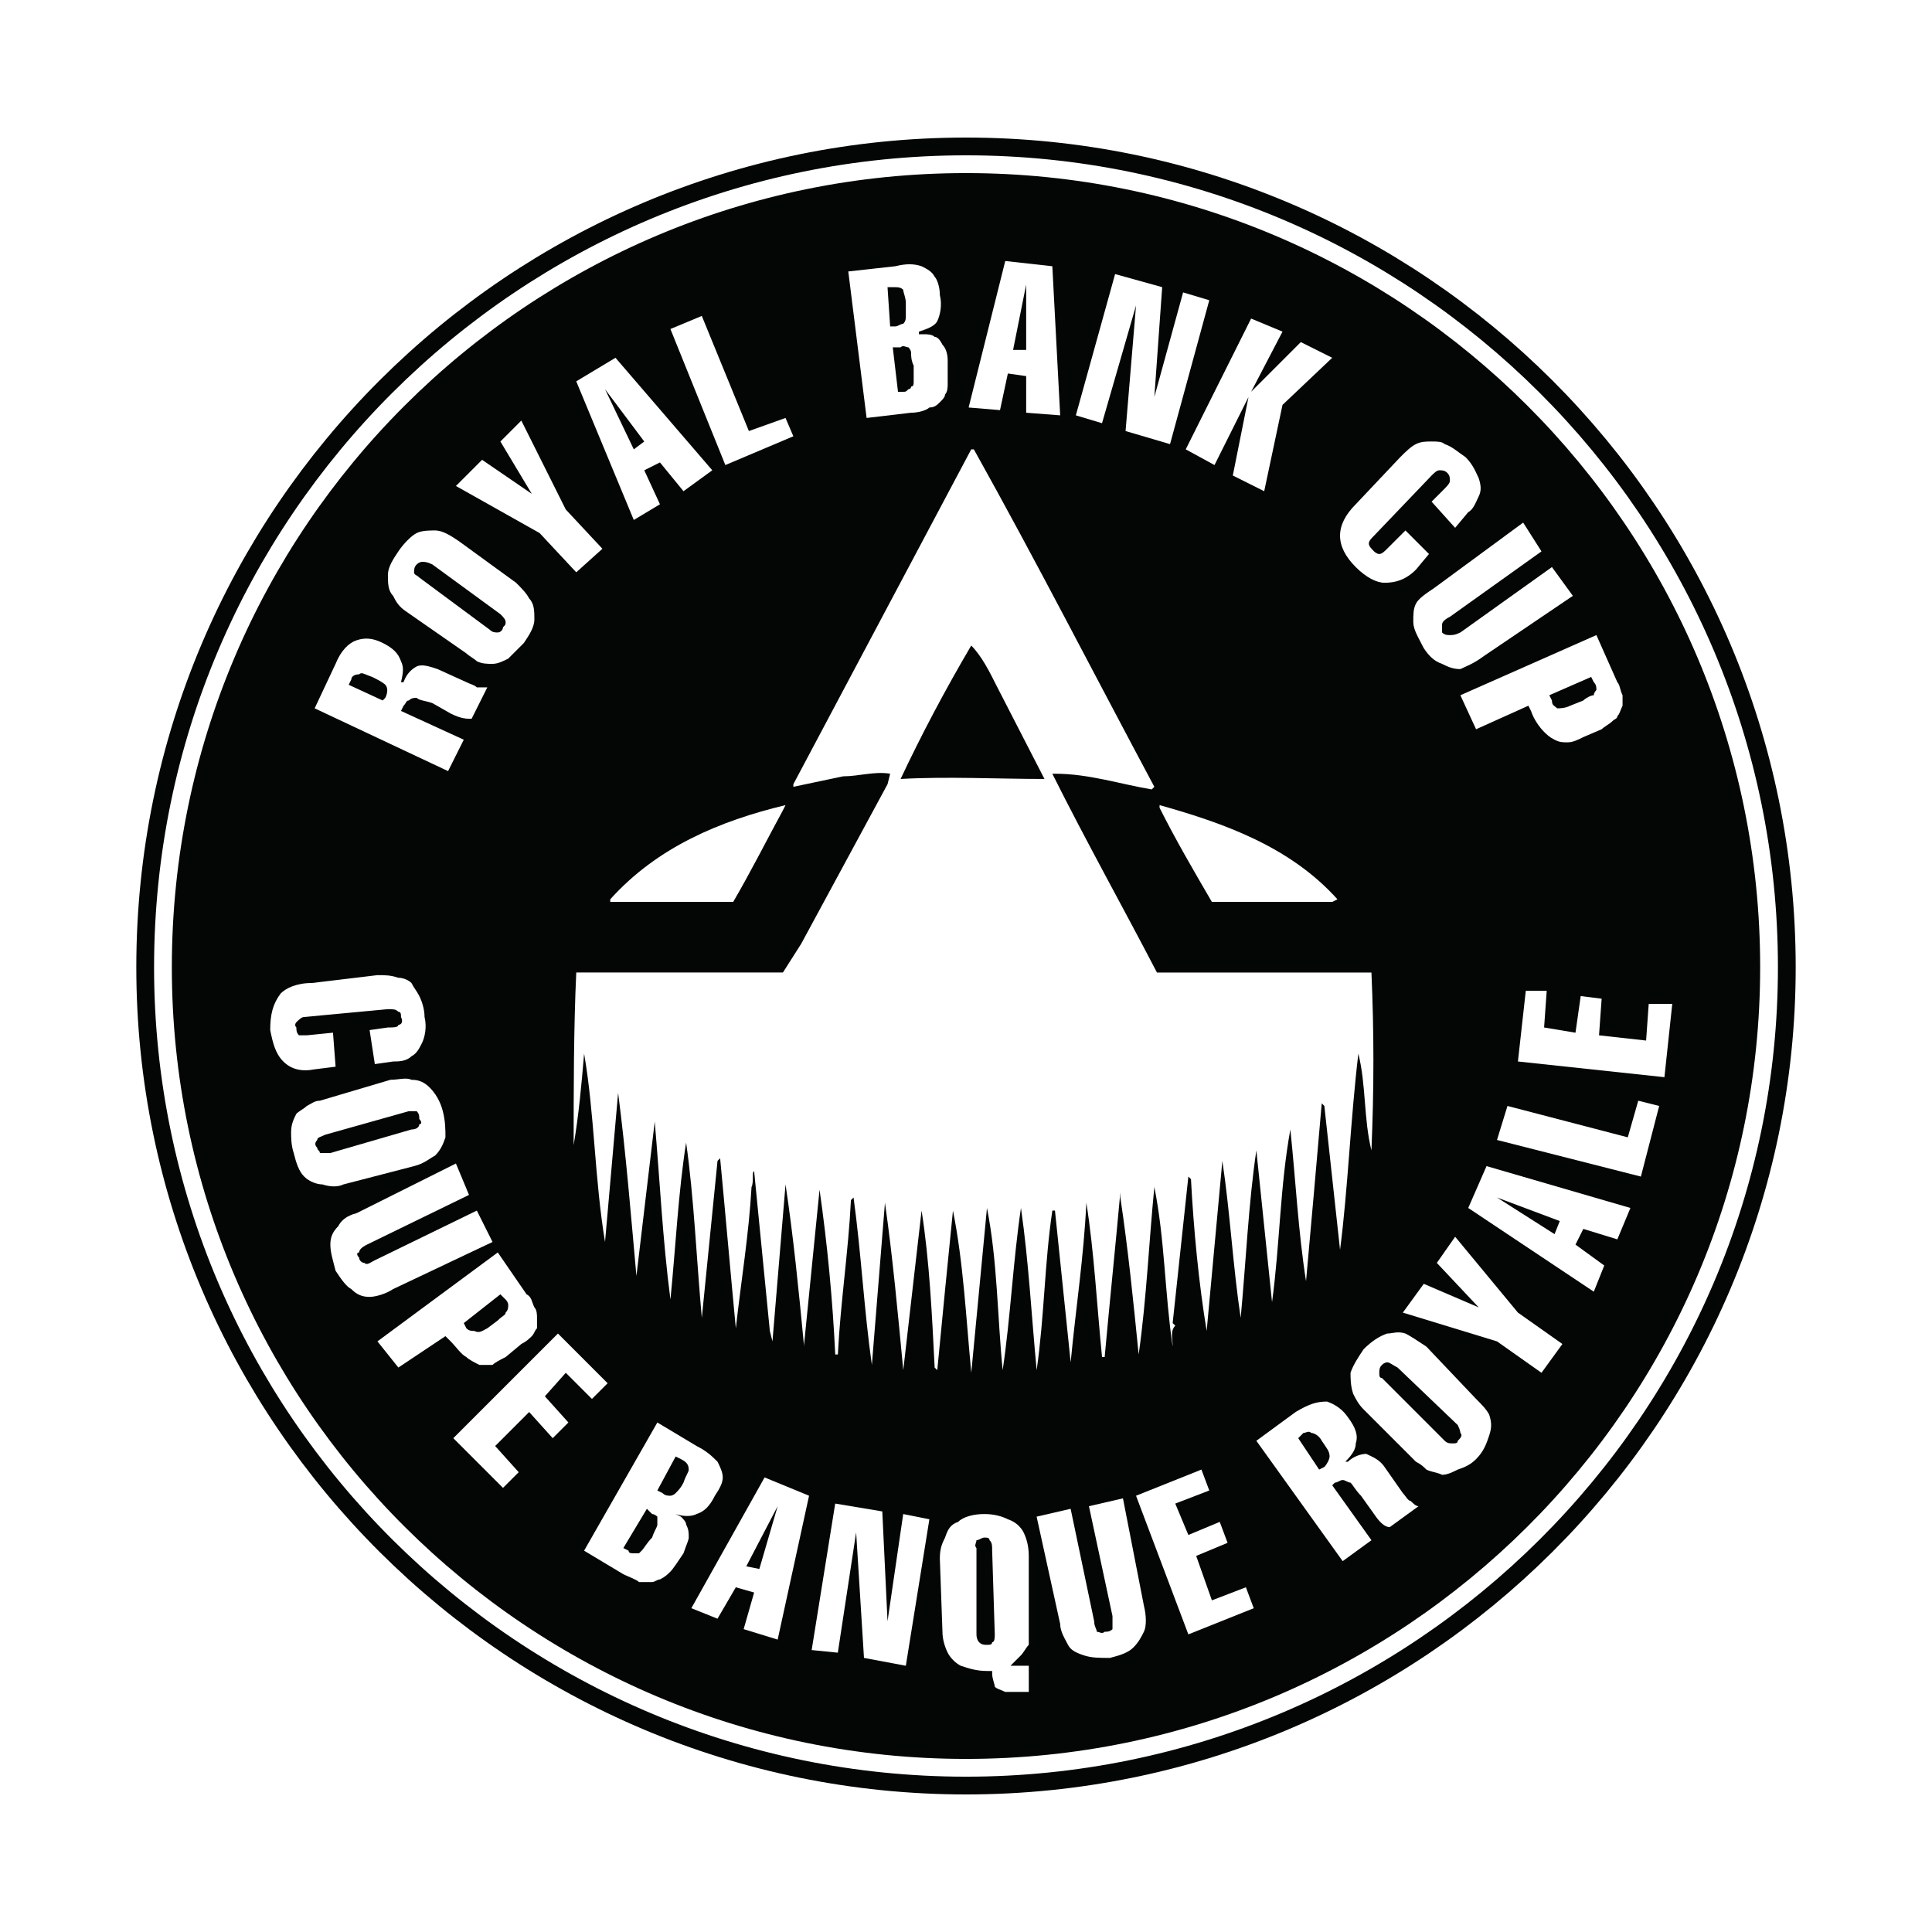 <?xml version="1.0" encoding="utf-8"?>
<!-- Generator: Adobe Illustrator 13.0.0, SVG Export Plug-In . SVG Version: 6.00 Build 14948)  -->
<!DOCTYPE svg PUBLIC "-//W3C//DTD SVG 1.0//EN" "http://www.w3.org/TR/2001/REC-SVG-20010904/DTD/svg10.dtd">
<svg version="1.0" id="Layer_1" xmlns="http://www.w3.org/2000/svg" xmlns:xlink="http://www.w3.org/1999/xlink" x="0px" y="0px"
	 width="192.756px" height="192.756px" viewBox="0 0 192.756 192.756" enable-background="new 0 0 192.756 192.756"
	 xml:space="preserve">
<g>
	<polygon fill-rule="evenodd" clip-rule="evenodd" fill="#FFFFFF" points="0,0 192.756,0 192.756,192.756 0,192.756 0,0 	"/>
	<path fill="none" stroke="#040606" stroke-width="5.317" stroke-miterlimit="2.613" d="M176.498,96.508
		c0,44.107-36.015,79.865-80.12,79.865s-80.12-35.758-80.12-79.865c0-44.369,36.015-80.125,80.12-80.125
		S176.498,52.14,176.498,96.508L176.498,96.508z"/>
	
		<path fill-rule="evenodd" clip-rule="evenodd" fill="#040606" stroke="#FFFFFF" stroke-width="1.772" stroke-miterlimit="2.613" d="
		M176.498,96.508c0,44.107-36.015,79.865-80.12,79.865s-80.12-35.758-80.12-79.865c0-44.369,36.015-80.125,80.12-80.125
		S176.498,52.14,176.498,96.508L176.498,96.508z"/>
	<path fill-rule="evenodd" clip-rule="evenodd" fill="#FFFFFF" d="M97.161,44.832c6.264,11.223,12.005,22.445,18.008,33.667
		l-0.262,0.261c-3.132-0.521-6.264-1.566-9.656-1.566h-0.261c3.393,6.786,7.047,13.311,10.439,19.835h21.4
		c0.261,6.003,0.261,11.483,0,17.747c-0.783-3.131-0.522-6.523-1.306-9.656c-0.782,6.525-1.043,13.572-1.826,19.574
		c-0.522-4.697-1.044-9.656-1.566-14.354l-0.261-0.262c-0.522,6.002-1.044,12.006-1.566,17.748
		c-0.782-4.959-1.043-10.18-1.565-15.139c-1.044,5.742-1.044,11.484-1.827,17.227c-0.521-4.959-1.044-10.18-1.565-15.139l0,0
		c-0.783,5.221-1.044,11.223-1.565,16.705c-0.783-5.221-1.044-10.441-1.827-15.66c-0.522,5.742-1.044,11.223-1.566,16.965
		c-0.782-4.699-1.305-10.18-1.565-15.139l-0.261-0.262l-1.566,14.617l0.261,0.26h0.262l0,0h-0.262
		c-0.521,0.523-0.261,1.307-0.261,2.088c-0.782-5.219-0.782-10.699-1.826-15.92c-0.522,5.221-0.783,11.223-1.566,16.703
		c-0.521-5.219-1.044-10.439-1.827-15.658v-0.523c-0.521,5.742-1.044,10.701-1.565,16.443h-0.261
		c-0.522-5.221-0.783-10.439-1.566-15.398l0,0c-0.261,5.48-1.044,10.439-1.565,15.92l0,0l-1.566-15.137h-0.261
		c-0.783,5.219-0.783,10.439-1.565,15.92c-0.522-5.48-0.783-10.701-1.566-16.182c-0.783,5.221-1.044,10.963-1.826,16.182
		c-0.522-5.219-0.522-10.961-1.566-16.182c-0.522,5.48-1.044,10.963-1.565,16.443c-0.522-5.48-0.783-10.963-1.828-16.182
		c-0.521,5.219-1.043,10.439-1.565,15.92l-0.261-0.26c-0.261-5.221-0.522-10.701-1.305-15.66l-1.827,15.92
		c-0.521-5.48-1.044-11.223-1.827-16.703l-1.305,16.182c-0.783-5.48-1.044-10.963-1.827-16.703l-0.261,0.26
		c-0.261,5.221-1.044,10.18-1.305,15.398h-0.261c-0.261-5.48-0.783-10.961-1.566-16.441l-1.566,15.658v-0.26
		c-0.522-5.48-1.044-10.701-1.827-15.922l-1.305,15.66l-0.261-1.043c-0.522-5.221-1.044-10.701-1.566-15.922
		c-0.261,0,0,1.045-0.261,1.566c-0.261,4.697-1.044,9.396-1.566,14.094c-0.522-5.48-1.044-11.484-1.566-16.965l-0.261,0.262
		l-1.566,15.66c-0.522-5.742-0.783-12.006-1.566-17.486c-0.783,4.957-1.044,10.439-1.565,15.658
		c-0.783-6.002-1.044-11.744-1.566-17.748l-1.827,15.398c-0.522-5.74-1.043-12.266-1.827-18.27l-1.305,14.877
		c-1.044-6.264-1.044-12.787-2.088-18.791c-0.261,3.133-0.522,6.004-1.043,9.135c0-5.221,0-11.744,0.261-17.226h20.617l1.827-2.871
		l8.613-15.92l0.261-1.044c-1.566-0.261-3.132,0.261-4.697,0.261L79.153,78.5v-0.26L96.9,44.832H97.161L97.161,44.832z M96.9,64.406
		c-2.61,4.437-4.959,8.874-7.047,13.311c4.698-0.261,9.656,0,14.354,0l-4.697-9.135C98.727,67.016,97.943,65.451,96.9,64.406
		L96.9,64.406z"/>
	<path fill-rule="evenodd" clip-rule="evenodd" fill="#FFFFFF" d="M78.109,80.849c-1.566,2.871-3.131,6.002-4.958,9.135H60.885
		v-0.261c4.698-5.22,10.961-7.83,17.486-9.396L78.109,80.849L78.109,80.849z"/>
	<path fill-rule="evenodd" clip-rule="evenodd" fill="#FFFFFF" d="M133.438,89.723l-0.522,0.261H120.91
		c-1.827-3.132-3.654-6.264-5.22-9.396v-0.261C122.215,82.154,128.739,84.502,133.438,89.723L133.438,89.723z"/>
	<path fill-rule="evenodd" clip-rule="evenodd" fill="#FFFFFF" d="M35.048,67.799c0-0.261,0.261-0.522,0.783-0.522
		c0.261-0.261,0.521,0,1.305,0.261c0.522,0.261,1.044,0.522,1.305,0.783c0.261,0.261,0.261,0.783,0,1.305l-0.261,0.261l-3.393-1.566
		L35.048,67.799L35.048,67.799z M40.006,70.931l0.261-0.522c0.261-0.261,0.261-0.522,0.522-0.522
		c0.261-0.261,0.522-0.261,0.783-0.261c0.261,0.261,0.783,0.261,1.566,0.522l1.827,1.043c1.044,0.522,1.566,0.522,2.087,0.522
		l1.566-3.132c-0.261,0-0.522,0-1.044,0c-0.261-0.261-0.522-0.261-1.044-0.521l-2.871-1.305c-0.783-0.261-1.566-0.522-2.088-0.261
		c-0.521,0.261-1.043,0.783-1.305,1.566h-0.261c0.261-1.044,0.261-1.566,0-2.088c-0.261-0.783-0.783-1.305-1.827-1.827
		c-1.044-0.522-1.827-0.522-2.609-0.261c-0.783,0.261-1.566,1.044-2.088,2.349l-2.087,4.437l13.31,6.264l1.566-3.132L40.006,70.931
		L40.006,70.931z"/>
	<path fill-rule="evenodd" clip-rule="evenodd" fill="#FFFFFF" d="M41.312,57.099c0-0.261,0-0.522,0.261-0.783
		c0.261-0.261,0.522-0.261,0.522-0.261c0.261,0,0.522,0,1.044,0.261l6.785,4.959c0.261,0.261,0.522,0.522,0.522,0.783
		c0,0.261,0,0.261-0.261,0.522c0,0.261-0.261,0.522-0.522,0.522c-0.261,0-0.521,0-0.783-0.261l-7.046-5.22
		C41.572,57.36,41.312,57.36,41.312,57.099L41.312,57.099z M43.399,52.923c-0.522,0-1.305,0-1.827,0.261
		c-0.521,0.261-1.305,1.044-1.827,1.827s-1.044,1.566-1.044,2.349c0,0.783,0,1.566,0.522,2.088c0.261,0.522,0.522,1.044,1.305,1.565
		l6.002,4.176c0.261,0.261,0.783,0.522,1.044,0.783c0.521,0.261,1.044,0.261,1.566,0.261c0.521,0,1.043-0.261,1.566-0.522
		c0.521-0.522,1.044-1.044,1.565-1.566c0.522-0.783,1.044-1.566,1.044-2.349s0-1.565-0.522-2.088
		c-0.261-0.522-0.783-1.044-1.305-1.566l-5.742-4.176C44.965,53.445,44.182,52.923,43.399,52.923L43.399,52.923z"/>
	<polygon fill-rule="evenodd" clip-rule="evenodd" fill="#FFFFFF" points="53.838,53.184 45.487,48.486 48.097,45.876 
		53.056,49.269 49.924,44.049 52.012,41.961 56.448,50.834 60.102,54.75 57.492,57.099 53.838,53.184 	"/>
	<path fill-rule="evenodd" clip-rule="evenodd" fill="#FFFFFF" d="M60.363,38.829l3.915,5.22l-1.044,0.783L60.363,38.829
		L60.363,38.829z M65.844,46.137l2.349,2.871l2.871-2.088l-9.656-11.223l-3.915,2.349l5.741,13.833l2.61-1.566l-1.566-3.393
		L65.844,46.137L65.844,46.137z"/>
	<polygon fill-rule="evenodd" clip-rule="evenodd" fill="#FFFFFF" points="79.153,43.527 72.368,46.398 66.888,32.826 
		70.019,31.521 74.717,43.005 78.371,41.7 79.153,43.527 	"/>
	<path fill-rule="evenodd" clip-rule="evenodd" fill="#FFFFFF" d="M90.114,28.912c0,0.261,0.261,0.783,0.261,1.305
		c0,0.783,0,1.044,0,1.305s0,0.522-0.261,0.783c-0.261,0-0.521,0.261-0.783,0.261H88.81l-0.261-3.915h0.521
		C89.593,28.65,89.854,28.65,90.114,28.912L90.114,28.912z M92.724,40.656c0.522,0,0.783-0.261,1.044-0.522
		c0.261-0.261,0.522-0.522,0.522-0.783c0.261-0.261,0.261-0.783,0.261-1.044c0-0.522,0-1.305,0-2.349
		c0-0.784-0.261-1.305-0.522-1.566c-0.261-0.522-0.522-0.783-0.783-0.783c-0.261-0.261-0.783-0.261-1.043-0.261h-0.522v-0.261
		c0.782-0.261,1.565-0.522,1.827-1.044c0.261-0.522,0.522-1.566,0.261-2.61c0-0.783-0.261-1.566-0.522-1.827
		c-0.261-0.522-0.783-0.783-1.305-1.044c-0.783-0.261-1.566-0.261-2.61,0l-4.698,0.522L86.461,41.7l4.437-0.522
		C91.681,41.178,92.463,40.917,92.724,40.656L92.724,40.656z M90.636,34.653c0,0,0.261,0.261,0.261,0.521
		c0,0.261,0,0.784,0.261,1.306c0,0.783,0,1.305,0,1.566c0,0.261,0,0.521-0.261,0.521c0,0.261-0.261,0.261-0.261,0.261
		c-0.261,0.261-0.261,0.261-0.522,0.261h-0.521l-0.522-4.437h0.783C90.114,34.393,90.375,34.653,90.636,34.653L90.636,34.653z"/>
	<path fill-rule="evenodd" clip-rule="evenodd" fill="#FFFFFF" d="M102.381,28.39v6.524h-1.306L102.381,28.39L102.381,28.39z
		 M102.381,37.524v3.654l3.393,0.261l-0.783-14.876l-4.697-0.522l-3.654,14.616l3.131,0.261l0.783-3.654L102.381,37.524
		L102.381,37.524z"/>
	<polygon fill-rule="evenodd" clip-rule="evenodd" fill="#FFFFFF" points="107.339,41.439 111.254,27.345 115.951,28.65 
		115.169,39.612 118.039,29.172 120.649,29.956 116.734,44.31 112.298,43.005 113.342,30.478 109.949,42.222 107.339,41.439 	"/>
	<polygon fill-rule="evenodd" clip-rule="evenodd" fill="#FFFFFF" points="121.171,46.398 118.301,44.832 124.824,31.783 
		127.956,33.087 124.824,39.09 129.783,34.131 132.915,35.697 127.956,40.395 126.13,49.008 122.998,47.442 124.563,39.612 
		121.171,46.398 	"/>
	<path fill-rule="evenodd" clip-rule="evenodd" fill="#FFFFFF" d="M146.485,51.096l-1.305,1.566l-2.349-2.61l1.044-1.044
		c0.522-0.522,0.783-0.783,0.783-1.044c0-0.261,0-0.522-0.261-0.783c-0.262-0.261-0.522-0.261-0.783-0.261s-0.522,0.261-0.783,0.522
		l-5.741,6.003c-0.261,0.261-0.522,0.522-0.522,0.783c0,0.261,0.262,0.521,0.522,0.783c0,0,0.261,0.261,0.521,0.261
		c0.262,0,0.522-0.261,0.783-0.522l1.827-1.827l2.349,2.349l-1.305,1.565c-1.044,1.044-2.088,1.305-3.132,1.305
		c-0.783,0-1.827-0.522-2.871-1.566s-1.565-2.088-1.565-3.132s0.521-2.088,1.565-3.132l4.437-4.698
		c0.522-0.521,1.044-1.044,1.566-1.305c0.521-0.261,1.044-0.261,1.565-0.261c0.522,0,1.044,0,1.305,0.261
		c0.783,0.261,1.306,0.783,2.088,1.305c0.783,0.783,1.044,1.566,1.305,2.088c0.262,0.783,0.262,1.305,0,1.827
		C147.269,50.052,147.008,50.834,146.485,51.096L146.485,51.096z"/>
	<path fill-rule="evenodd" clip-rule="evenodd" fill="#FFFFFF" d="M143.093,58.665l8.873-6.525l1.828,2.871l-9.135,6.525
		c-0.522,0.261-0.783,0.522-0.783,0.783c0,0.261,0,0.522,0,0.783c0.261,0.261,0.522,0.261,0.783,0.261s0.521,0,1.044-0.261
		l9.134-6.525l2.088,2.871l-8.873,6.003c-1.044,0.783-1.827,1.043-2.349,1.305c-0.783,0-1.305-0.261-1.827-0.522
		c-0.783-0.261-1.305-0.783-1.827-1.566c-0.521-1.044-1.044-1.827-1.044-2.61c0-0.783,0-1.305,0.262-1.827
		C141.527,59.708,142.311,59.187,143.093,58.665L143.093,58.665z"/>
	<path fill-rule="evenodd" clip-rule="evenodd" fill="#FFFFFF" d="M159.273,68.843c0,0-0.261,0.261-0.261,0.522
		c-0.261,0-0.782,0.261-1.044,0.522l-1.305,0.522c-0.521,0.261-1.044,0.261-1.305,0.261c-0.261-0.261-0.522-0.261-0.522-0.783
		l-0.261-0.522l4.176-1.827l0.261,0.522C159.273,68.321,159.273,68.582,159.273,68.843L159.273,68.843z M152.488,70.409l0.261,0.522
		c0.262,0.783,0.783,1.566,1.306,2.088c0.261,0.261,0.521,0.522,1.044,0.783c0.521,0.261,0.782,0.261,1.305,0.261
		c0.521,0,1.044-0.261,1.565-0.522l1.827-0.783c0.261-0.261,0.783-0.522,1.044-0.783c0.261-0.261,0.521-0.261,0.521-0.522
		c0.262-0.261,0.262-0.522,0.522-1.044c0-0.261,0-0.522,0-1.044c-0.261-0.522-0.261-1.044-0.522-1.305l-2.088-4.698l-13.57,6.003
		l1.565,3.393L152.488,70.409L152.488,70.409z"/>
	<path fill-rule="evenodd" clip-rule="evenodd" fill="#FFFFFF" d="M39.224,105.904l-1.827,0.262l-0.522-3.395l1.827-0.26
		c0.522,0,1.044,0,1.044-0.262c0.261,0,0.522-0.26,0.261-0.783c0-0.26,0-0.521-0.261-0.521c-0.261-0.262-0.522-0.262-1.044-0.262
		l-8.351,0.783c-0.261,0-0.522,0.262-0.783,0.523c0,0-0.261,0.26,0,0.521c0,0.26,0,0.521,0.261,0.783c0,0,0.261,0,0.783,0
		l2.61-0.262l0.261,3.393l-2.087,0.262c-1.305,0.26-2.349,0-3.132-0.783c-0.783-0.783-1.044-1.828-1.305-3.133
		c0-1.564,0.261-2.609,1.044-3.652c0.521-0.523,1.565-1.045,3.131-1.045l6.524-0.783c0.783,0,1.305,0,2.088,0.262
		c0.522,0,1.044,0.262,1.305,0.521c0.261,0.521,0.521,0.783,0.783,1.305c0.261,0.521,0.522,1.305,0.522,2.088
		c0.261,1.045,0,2.088-0.261,2.609c-0.261,0.523-0.522,1.045-1.043,1.307C40.529,105.904,39.746,105.904,39.224,105.904
		L39.224,105.904z"/>
	<path fill-rule="evenodd" clip-rule="evenodd" fill="#FFFFFF" d="M41.572,110.863c0.261,0.262,0.261,0.521,0.261,0.783
		c0.261,0.26,0.261,0.521,0,0.521c0,0.262-0.261,0.521-0.783,0.521l-8.091,2.35c-0.521,0-0.783,0-1.044,0
		c0-0.262-0.261-0.262-0.261-0.521c-0.261-0.262-0.261-0.521,0-0.783c0-0.262,0.261-0.262,0.783-0.521l8.351-2.35
		C41.051,110.863,41.312,110.863,41.572,110.863L41.572,110.863z M43.399,115.301c0.522-0.523,0.783-1.045,1.043-1.828
		c0-0.783,0-1.566-0.261-2.609c-0.261-1.045-0.783-1.828-1.305-2.35s-1.044-0.783-1.827-0.783c-0.522-0.26-1.305,0-2.088,0
		l-7.046,2.088c-0.521,0-0.783,0.262-1.305,0.523c-0.261,0.26-0.783,0.521-1.044,0.783c-0.261,0.521-0.522,1.043-0.522,1.826
		c0,0.521,0,1.305,0.261,2.088c0.261,1.043,0.522,1.826,1.044,2.348c0.521,0.523,1.305,0.783,1.827,0.783
		c0.783,0.262,1.566,0.262,2.088,0l7.046-1.826C42.355,116.082,42.877,115.561,43.399,115.301L43.399,115.301z"/>
	<path fill-rule="evenodd" clip-rule="evenodd" fill="#FFFFFF" d="M35.57,121.041l9.917-4.959l1.305,3.133l-10.178,4.959
		c-0.522,0.262-0.783,0.521-0.783,0.783c-0.261,0-0.261,0.26,0,0.521c0,0.262,0.261,0.521,0.521,0.521
		c0.261,0.262,0.522,0,1.044-0.26l10.178-4.959l1.566,3.131l-9.917,4.699c-0.783,0.521-1.827,0.781-2.349,0.781
		c-0.783,0-1.305-0.26-1.827-0.781c-0.522-0.262-1.044-1.045-1.566-1.828c-0.261-1.043-0.522-1.826-0.522-2.609
		s0.261-1.305,0.783-1.828C34.004,121.824,34.526,121.303,35.57,121.041L35.57,121.041z"/>
	<path fill-rule="evenodd" clip-rule="evenodd" fill="#FFFFFF" d="M50.707,130.176c0,0.262,0,0.523-0.261,0.783
		c0,0.262-0.261,0.262-0.783,0.783l-1.043,0.783c-0.522,0.262-0.783,0.521-1.305,0.262c-0.261,0-0.522,0-0.783-0.262l-0.261-0.521
		l3.653-2.871l0.522,0.521C50.707,129.916,50.707,130.176,50.707,130.176L50.707,130.176z M44.443,133.309l0.522,0.521
		c0.521,0.521,1.044,1.305,1.566,1.566c0.261,0.262,0.783,0.521,1.305,0.783c0.261,0,0.783,0,1.305,0
		c0.261-0.262,0.783-0.521,1.305-0.783l1.566-1.305c0.521-0.262,0.783-0.521,1.044-0.783c0.261-0.262,0.261-0.521,0.522-0.783
		c0-0.262,0-0.783,0-1.043c0-0.262,0-0.783-0.261-1.045c-0.261-0.521-0.261-1.045-0.783-1.305l-2.871-4.176l-12.005,8.873
		l2.088,2.611L44.443,133.309L44.443,133.309z"/>
	<polygon fill-rule="evenodd" clip-rule="evenodd" fill="#FFFFFF" points="50.185,148.445 45.226,143.486 55.666,133.047 
		60.624,138.006 59.058,139.572 56.448,136.963 54.361,139.311 56.709,141.922 55.143,143.486 52.794,140.877 49.402,144.27 
		51.751,146.881 50.185,148.445 	"/>
	<path fill-rule="evenodd" clip-rule="evenodd" fill="#FFFFFF" d="M68.714,146.619c0,0.262-0.261,0.521-0.522,1.305
		c-0.261,0.521-0.522,0.783-0.783,1.045c-0.261,0.26-0.521,0.26-0.521,0.26c-0.261,0-0.522,0-0.783-0.26l-0.522-0.262l1.827-3.393
		l0.522,0.26C68.453,145.836,68.714,146.098,68.714,146.619L68.714,146.619z M63.756,157.842c0.522,0,1.044,0,1.305,0
		c0.261,0,0.522-0.262,0.783-0.262c0.521-0.26,0.783-0.521,1.044-0.783c0.261-0.26,0.783-1.043,1.305-1.826
		c0.261-0.783,0.522-1.305,0.522-1.566c0-0.521,0-0.783-0.261-1.305c0-0.262-0.261-0.521-0.521-0.783l-0.522-0.26l0,0
		c0.783,0.26,1.566,0.26,2.088,0c0.783-0.262,1.305-0.783,1.827-1.828c0.521-0.783,0.783-1.305,0.783-1.826
		s-0.261-1.045-0.522-1.566c-0.522-0.521-1.043-1.045-2.088-1.566l-3.915-2.348l-7.308,12.789l3.915,2.348
		C62.712,157.32,63.495,157.58,63.756,157.842L63.756,157.842z M65.583,151.316c0,0.262,0,0.521,0,0.783s-0.261,0.521-0.522,1.305
		c-0.522,0.523-0.783,1.045-1.044,1.307l-0.261,0.26c-0.261,0-0.522,0-0.522,0c-0.261,0-0.521,0-0.521-0.26l-0.522-0.262
		l2.349-3.916l0.522,0.523C65.322,151.057,65.583,151.316,65.583,151.316L65.583,151.316z"/>
	<path fill-rule="evenodd" clip-rule="evenodd" fill="#FFFFFF" d="M77.587,150.273l-1.827,6.264l-1.305-0.262L77.587,150.273
		L77.587,150.273z M75.239,158.887l-1.044,3.652l3.393,1.045l3.132-14.355l-4.437-1.826l-7.308,13.049l2.61,1.045l1.827-3.133
		L75.239,158.887L75.239,158.887z"/>
	<polygon fill-rule="evenodd" clip-rule="evenodd" fill="#FFFFFF" points="80.98,164.627 83.329,150.012 88.026,150.795 
		88.549,161.756 90.114,151.057 92.724,151.578 90.375,166.193 86.2,165.41 85.417,152.883 83.59,164.889 80.98,164.627 	"/>
	<path fill-rule="evenodd" clip-rule="evenodd" fill="#FFFFFF" d="M97.422,153.666c0.261,0,0.521-0.262,0.783-0.262
		c0.261,0,0.521,0,0.521,0.262c0.262,0.262,0.262,0.521,0.262,1.045l0.261,8.35c0,0.262,0,0.783-0.261,0.783
		c0,0.262-0.262,0.262-0.522,0.262s-0.522,0-0.783-0.262c0,0-0.261-0.26-0.261-0.783v-8.611
		C97.161,154.188,97.422,153.928,97.422,153.666L97.422,153.666z M101.075,166.193c-0.261,0-0.261,0-0.261,0
		c0.522-0.521,0.783-0.783,1.044-1.043c0.261-0.262,0.522-0.783,0.783-1.045c0-0.521,0-1.045,0-1.566v-7.307
		c0-1.045-0.261-1.828-0.522-2.35c-0.261-0.521-0.782-1.045-1.565-1.305c-0.521-0.262-1.305-0.521-2.349-0.521
		s-2.088,0.26-2.61,0.781c-0.783,0.262-1.044,0.783-1.305,1.566c-0.261,0.523-0.522,1.045-0.522,2.088l0.261,7.309
		c0,0.783,0.261,1.566,0.522,2.088s0.783,1.043,1.305,1.305c0.783,0.262,1.566,0.521,2.61,0.521c0.261,0,0.261,0,0.522,0v0.262
		c0,0.521,0.261,1.043,0.261,1.305c0.261,0.262,0.521,0.262,1.044,0.521c0,0,0.521,0,1.305,0h1.044v-2.609H101.075L101.075,166.193
		L101.075,166.193z"/>
	<path fill-rule="evenodd" clip-rule="evenodd" fill="#FFFFFF" d="M105.773,162.018l-2.349-10.701l3.393-0.783l2.349,11.223
		c0,0.523,0.261,0.783,0.261,1.045c0.261,0,0.522,0.26,0.783,0c0.261,0,0.521,0,0.783-0.262c0-0.26,0-0.783,0-1.305l-2.35-10.961
		l3.394-0.783l2.088,10.701c0.261,1.043,0.261,2.088,0,2.609c-0.262,0.521-0.522,1.043-1.044,1.566
		c-0.522,0.521-1.306,0.783-2.35,1.043c-1.044,0-1.826,0-2.609-0.26c-0.783-0.262-1.305-0.523-1.566-1.045
		C106.295,163.584,105.773,162.801,105.773,162.018L105.773,162.018z"/>
	<polygon fill-rule="evenodd" clip-rule="evenodd" fill="#FFFFFF" points="125.086,160.451 118.562,163.061 113.342,149.229 
		119.866,146.619 120.649,148.707 117.256,150.012 118.562,153.145 121.693,151.838 122.476,153.928 119.344,155.232 
		120.91,159.668 124.303,158.363 125.086,160.451 	"/>
	<path fill-rule="evenodd" clip-rule="evenodd" fill="#FFFFFF" d="M130.044,142.965c0.261,0,0.522-0.26,0.783,0
		c0.261,0,0.783,0.262,1.044,0.783c0.521,0.783,0.783,1.043,0.783,1.566c0,0.26-0.262,0.783-0.522,1.043l-0.521,0.262l-2.088-3.133
		L130.044,142.965L130.044,142.965z M132.915,148.186l0.261-0.262c0.262,0,0.522-0.262,0.783-0.262s0.522,0.262,0.783,0.262
		c0.261,0.262,0.521,0.783,1.044,1.305l1.305,1.828c0.521,0.781,1.044,1.305,1.565,1.305l2.871-2.088
		c-0.261,0-0.522-0.262-0.783-0.521c-0.261,0-0.521-0.523-0.782-0.783l-1.827-2.611c-0.522-0.783-1.305-1.043-1.827-1.305
		c-0.521,0-1.305,0.262-1.826,0.783h-0.262c0.783-0.783,1.044-1.305,1.044-1.826c0.261-0.783,0-1.566-0.782-2.611
		c-0.522-0.783-1.306-1.305-2.089-1.566c-1.044,0-1.826,0.262-3.131,1.045l-3.915,2.871l8.612,12.006l2.871-2.088L132.915,148.186
		L132.915,148.186z"/>
	<path fill-rule="evenodd" clip-rule="evenodd" fill="#FFFFFF" d="M137.612,136.963c0-0.262,0-0.521,0.262-0.783
		c0.261-0.262,0.521-0.262,0.521-0.262c0.261,0,0.522,0.262,1.044,0.523l6.003,5.74c0.261,0.523,0.261,0.783,0.261,0.783
		c0.261,0.262,0,0.521-0.261,0.783c0,0.262-0.262,0.262-0.522,0.262s-0.521,0-0.783-0.262l-6.263-6.264
		C137.612,137.484,137.612,137.223,137.612,136.963L137.612,136.963z M140.223,133.047c-0.783-0.26-1.305,0-1.827,0
		c-0.783,0.262-1.565,0.783-2.349,1.566c-0.522,0.783-1.044,1.566-1.305,2.35c0,0.521,0,1.305,0.261,2.088
		c0.261,0.521,0.521,1.043,1.044,1.564l5.22,5.221c0.521,0.262,0.782,0.521,1.044,0.783c0.521,0.262,1.044,0.262,1.565,0.521
		c0.522,0,1.044-0.26,1.566-0.521c0.782-0.262,1.305-0.521,1.826-1.045c0.783-0.783,1.044-1.564,1.306-2.348
		c0.261-0.783,0.261-1.305,0-2.088c-0.262-0.523-0.783-1.045-1.306-1.566l-4.958-5.221
		C141.527,133.83,140.744,133.309,140.223,133.047L140.223,133.047z"/>
	<polygon fill-rule="evenodd" clip-rule="evenodd" fill="#FFFFFF" points="149.356,133.83 139.962,130.959 142.049,128.088 
		147.529,130.438 143.354,126 145.181,123.391 151.444,130.959 155.881,134.092 153.794,136.963 149.356,133.83 	"/>
	<path fill-rule="evenodd" clip-rule="evenodd" fill="#FFFFFF" d="M149.356,119.477l6.264,2.348l-0.521,1.305L149.356,119.477
		L149.356,119.477z M157.969,122.607l3.393,1.045l1.305-3.133l-14.354-4.176l-1.827,4.176l12.527,8.352l1.044-2.609l-2.871-2.088
		L157.969,122.607L157.969,122.607z"/>
	<polygon fill-rule="evenodd" clip-rule="evenodd" fill="#FFFFFF" points="165.537,110.342 163.711,117.387 149.356,113.734 
		150.4,110.342 162.405,113.473 163.449,109.818 165.537,110.342 	"/>
	<polygon fill-rule="evenodd" clip-rule="evenodd" fill="#FFFFFF" points="166.842,100.162 166.06,107.471 151.444,105.904 
		152.228,98.857 154.315,98.857 154.055,102.512 157.186,103.033 157.708,99.379 159.796,99.641 159.535,103.295 164.232,103.816 
		164.493,100.162 166.842,100.162 	"/>
</g>
</svg>
